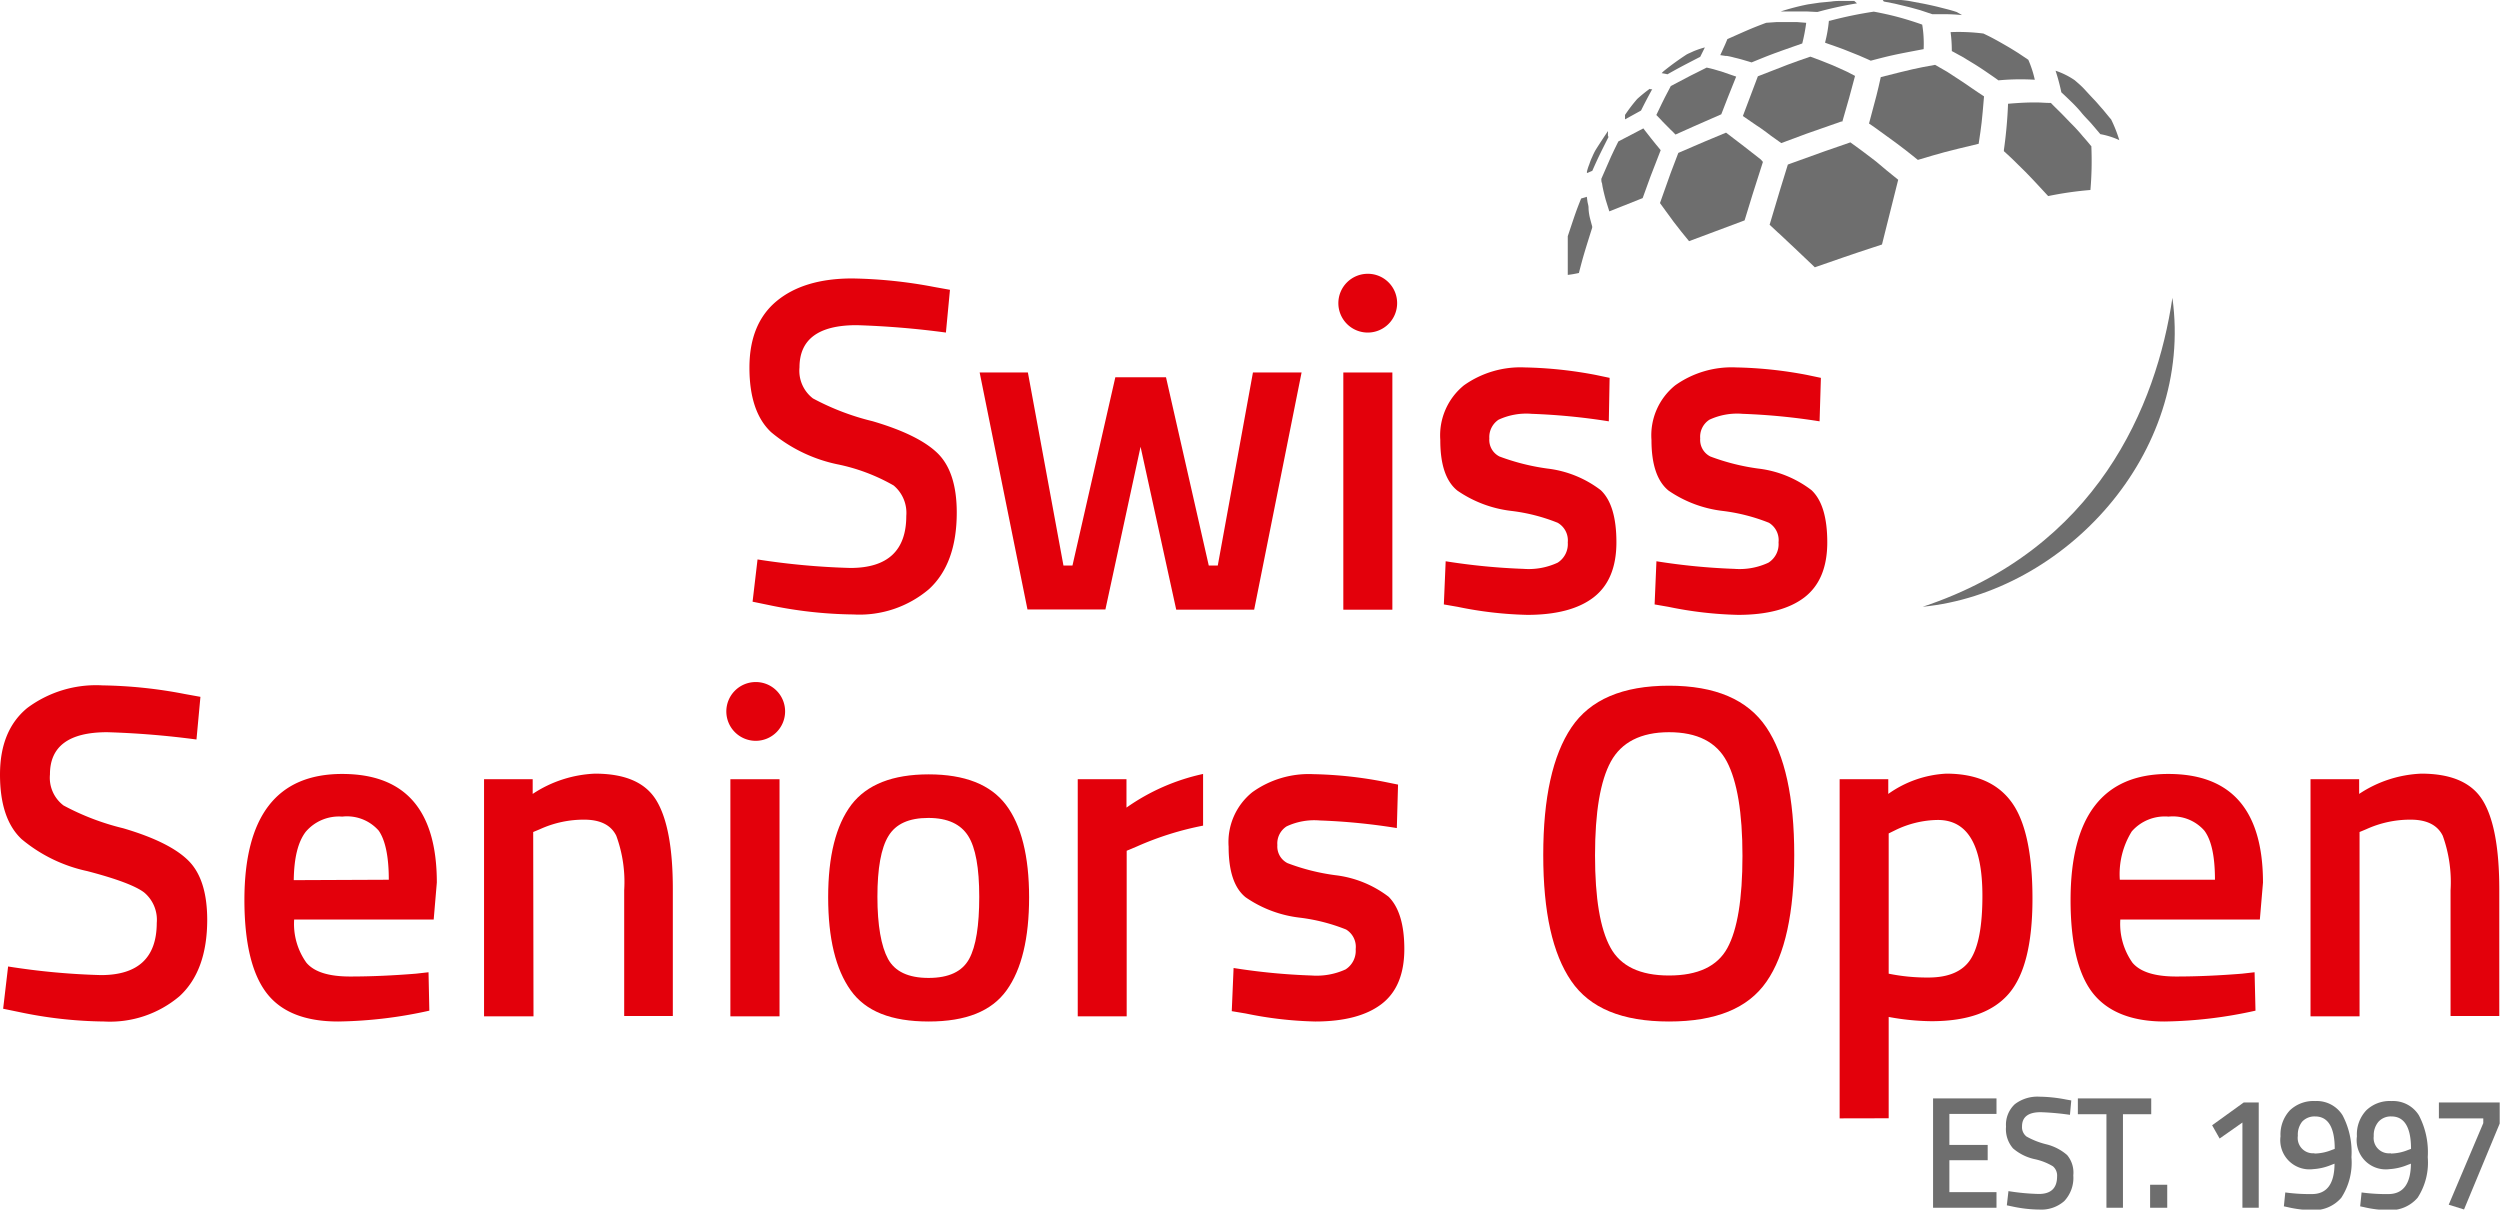 <svg id="Ebene_1" data-name="Ebene 1" xmlns="http://www.w3.org/2000/svg" viewBox="0 0 246.72 119.37"><defs><style>.cls-1{fill:#6e6e6e;}.cls-2{fill:#e3000b;}</style></defs><title>LogoSSO_EST1997_CMYK</title><path class="cls-1" d="M326.62,386.3c2.13,15.46-10.74,29.12-24.64,30.49C319.19,411.07,325.06,396.93,326.62,386.3Z" transform="translate(-112.23 -356.91)"/><path class="cls-1" d="M295.22,357h-1.07c-.39,0-.8,0-1.18.06l-1.16.11-1.15.17a22.94,22.94,0,0,0-2.69.7l.33,0,1.09,0h1.13l1,.05h.08a37.38,37.38,0,0,1,3.89-.85Z" transform="translate(-112.23 -356.91)"/><path class="cls-1" d="M270.92,370.36a2.81,2.81,0,0,1,0-.41v-.11c-.35.52-.81,1.21-1.24,1.9a6.78,6.78,0,0,0-.32.66,5.52,5.52,0,0,0-.28.71,4.91,4.91,0,0,0-.24.74l0,.14.53-.22c.57-1.29.73-1.61,1.61-3.36Z" transform="translate(-112.23 -356.91)"/><path class="cls-1" d="M275.18,365.73l-.15-.05h0a14.3,14.3,0,0,0-1.23,1,15.53,15.53,0,0,0-1.13,1.47l-.07.1,0,.16c0,.09,0,.18,0,.28l1.58-.87c.43-.86.61-1.2,1.11-2.12Z" transform="translate(-112.23 -356.91)"/><path class="cls-1" d="M279.88,361.77c-.22.08-.42.15-.61.24s-.39.17-.58.27a27.47,27.47,0,0,0-2.25,1.63,2.28,2.28,0,0,0-.22.22l.29.05.28.06c1.07-.6,1.21-.68,3.11-1.66l.12-.06.46-.93C280.27,361.64,280.07,361.71,279.88,361.77Z" transform="translate(-112.23 -356.91)"/><path class="cls-1" d="M269,377.41c0-.21-.08-.42-.11-.63l-.06-.45c-.16.06-.32.1-.56.17-.49,1.22-.57,1.47-1.24,3.48l-.08.24c0,.26,0,.61,0,1s0,.72,0,1.09,0,.74,0,1.12c0,.2,0,.41,0,.61a10.46,10.46,0,0,0,1.1-.19c.4-1.57.55-2.06,1.31-4.47l0-.13c-.08-.27-.15-.55-.22-.82S269,377.73,269,377.41Z" transform="translate(-112.23 -356.91)"/><path class="cls-1" d="M275.76,371.29l-.11-.13-.49-.61-.61-.78-.14-.19-.65.34-1.82.95c-.65,1.32-.71,1.44-1.68,3.69,0,.15,0,.3.07.44l.05.32c.05.27.12.55.19.84s.15.58.25.88.15.48.23.73l3.29-1.31c.65-1.83.8-2.23,1.78-4.73Z" transform="translate(-112.23 -356.91)"/><path class="cls-1" d="M282.9,364.24l-.81-.28-.25-.07c-.17-.05-.34-.11-.51-.15s-.45-.12-.67-.16c-1.38.68-1.65.82-3.54,1.82-.52,1-.55,1-1.43,2.86.11.12.22.24.35.36l.28.3.76.77.28.27.22.23c1.65-.74,1.73-.78,4.52-2,.54-1.4.74-1.91,1.47-3.72C283.34,364.4,283.12,364.31,282.9,364.24Z" transform="translate(-112.23 -356.91)"/><path class="cls-1" d="M290.48,359.16l-.88-.07-1.07,0-1,0-1,.07c-1.41.53-1.67.65-3.65,1.53l-.18.08c-.17.43-.25.6-.7,1.58l.53.08.12,0a6.69,6.69,0,0,1,.72.16c.29.07.58.14.88.23s.56.16.84.25c1.93-.79,2-.82,5-1.87A16.93,16.93,0,0,0,290.48,359.16Z" transform="translate(-112.23 -356.91)"/><path class="cls-1" d="M286,372.65l-.69-.54-1-.78-.26-.2-.67-.51-.81-.62c-1.72.71-2.21.92-4.71,2-.7,1.81-.75,1.94-1.81,4.95l.61.84c.23.32.48.64.73,1l.78,1c.24.31.49.61.75.92l5.48-2.05c.65-2.15.84-2.74,1.81-5.77Z" transform="translate(-112.23 -356.91)"/><path class="cls-1" d="M294.53,364l-.28-.13c-.39-.18-.78-.36-1.16-.52l-1.15-.46c-.35-.14-.7-.26-1.05-.39-1.86.64-2.34.82-5.18,1.94l-1.48,3.92.51.35.29.2.54.37.45.3c.34.25.68.48,1,.74l1,.71c2.27-.86,2.46-.92,5.93-2.13l.1,0c.67-2.31.69-2.39,1.25-4.5Z" transform="translate(-112.23 -356.91)"/><path class="cls-1" d="M293.32,361.47c.39.14.79.28,1.18.44l1.2.48c.38.17.77.33,1.15.51,2.06-.54,2.31-.59,5.22-1.14a11.63,11.63,0,0,0-.14-2.42c-.38-.14-.75-.26-1.13-.38s-.82-.25-1.23-.36-.82-.21-1.23-.3-.79-.17-1.19-.24a39.93,39.93,0,0,0-4.34.9l-.09,0a13.63,13.63,0,0,1-.38,2.16C292.66,361.25,293,361.35,293.32,361.47Z" transform="translate(-112.23 -356.91)"/><path class="cls-1" d="M305.34,358.1c-.32-.11-.71-.22-1.11-.32s-.8-.21-1.21-.3-.8-.18-1.2-.25L300.6,357a13.72,13.72,0,0,0-2.59-.13l.13.19,1.08.21,1,.24.24.06c.42.1.85.23,1.26.34l.27.09.93.31,1.2,0a17.41,17.41,0,0,1,1.74.09Z" transform="translate(-112.23 -356.91)"/><path class="cls-1" d="M297.46,372.92l-.24-.19-1-.76-.24-.18-1.14-.83c-2.14.73-2.66.92-5.79,2.05l-.38.14c-.71,2.28-.73,2.35-1.8,5.94l.78.73.26.23.89.84.43.4,1,.95,1,.95.1.1c2.73-.94,2.81-1,6.63-2.25.16-.63.27-1.05.44-1.76s.53-2.11,1.16-4.63l-1.16-.94Z" transform="translate(-112.23 -356.91)"/><path class="cls-1" d="M306.88,365.65c-.41-.29-.83-.57-1.24-.84L304.4,364c-.4-.23-.8-.47-1.2-.69-1.91.34-2.23.42-5.36,1.21-.32,1.45-.42,1.84-1.16,4.58.38.26.75.51,1.12.79l1.2.87.45.33.87.66.67.53.51.41c2.49-.74,2.57-.77,6-1.59.29-1.91.32-2.16.53-4.68C307.65,366.18,307.27,365.91,306.88,365.65Z" transform="translate(-112.23 -356.91)"/><path class="cls-1" d="M312.4,362.81l-1-.67c-.37-.23-.75-.47-1.15-.7s-.71-.41-1.17-.66-.74-.38-1.11-.56a19.22,19.22,0,0,0-3.24-.14,14.11,14.11,0,0,1,.12,1.87c.33.17.65.36,1,.54l1.27.77c.43.27.84.54,1.26.83s.72.49,1.07.75a23.33,23.33,0,0,1,3.59-.06A10.65,10.65,0,0,0,312.4,362.81Z" transform="translate(-112.23 -356.91)"/><path class="cls-1" d="M318.58,371.3c-.26-.32-.53-.64-.81-.95l-.09-.11c-.32-.38-.65-.74-1-1.09s-.69-.72-1.05-1.08-.68-.66-1-1c-.56,0-1-.05-1.42-.05-.6,0-1.27,0-2.81.13a44.09,44.09,0,0,1-.41,4.56v.12c.34.31.74.67,1.12,1.05s.78.76,1.15,1.14.74.77,1.1,1.16l1,1.08a34.33,34.33,0,0,1,4.17-.6,33.69,33.69,0,0,0,.09-4.33Z" transform="translate(-112.23 -356.91)"/><path class="cls-1" d="M320.57,368.69l-.15-.17-.64-.78-.16-.18c-.24-.27-.47-.55-.72-.81s-.61-.65-.93-1-.64-.62-1-.93a7.47,7.47,0,0,0-1.88-.93,19.75,19.75,0,0,1,.57,2.13c.34.31.67.63,1,.95s.71.72,1,1.08.67.72,1,1.1l.85,1a7.72,7.72,0,0,1,1.87.59A13.52,13.52,0,0,0,320.57,368.69Z" transform="translate(-112.23 -356.91)"/><path class="cls-2" d="M196.77,389q-5.64,0-5.64,4.17a3.44,3.44,0,0,0,1.33,3.06,24.67,24.67,0,0,0,5.89,2.25q4.56,1.34,6.43,3.18c1.24,1.23,1.87,3.18,1.87,5.83,0,3.37-.92,5.89-2.74,7.56a10.59,10.59,0,0,1-7.45,2.5,42.36,42.36,0,0,1-8.36-.93l-1.6-.33.49-4.17a71.65,71.65,0,0,0,9.16.84q5.52,0,5.52-5.14a3.52,3.52,0,0,0-1.25-3,18.61,18.61,0,0,0-5.6-2.1,14.94,14.94,0,0,1-6.49-3.16c-1.43-1.34-2.14-3.47-2.14-6.37s.9-5.09,2.69-6.57,4.28-2.23,7.45-2.23a46.57,46.57,0,0,1,8.09.84l1.56.28-.4,4.22A85.39,85.39,0,0,0,196.77,389Z" transform="translate(-112.23 -356.91)"/><path class="cls-2" d="M208.91,393.67h4.76l3.51,19.05h.89l4.23-18.58h5l4.22,18.58h.89l3.47-19.05h4.8L236,417.08h-7.69L224.79,401l-3.47,16.06h-7.69Z" transform="translate(-112.23 -356.91)"/><path class="cls-2" d="M244.8,417.08V393.67h4.84v23.41Z" transform="translate(-112.23 -356.91)"/><path class="cls-2" d="M271,398.49a62.41,62.41,0,0,0-7.61-.74,6.51,6.51,0,0,0-3.27.58,2.06,2.06,0,0,0-.91,1.85,1.83,1.83,0,0,0,1,1.78,21.82,21.82,0,0,0,4.72,1.19,10.73,10.73,0,0,1,5.27,2.13q1.55,1.46,1.55,5.15t-2.25,5.43c-1.49,1.15-3.68,1.73-6.55,1.73a37.57,37.57,0,0,1-6.85-.79l-1.38-.24.18-4.26a62.88,62.88,0,0,0,7.69.75,6.78,6.78,0,0,0,3.36-.61,2.17,2.17,0,0,0,1-2,2,2,0,0,0-1-1.94,17.94,17.94,0,0,0-4.58-1.17,11.78,11.78,0,0,1-5.31-2q-1.7-1.36-1.69-5a6.36,6.36,0,0,1,2.33-5.39,9.63,9.63,0,0,1,6-1.77,41.2,41.2,0,0,1,7,.74l1.38.29Z" transform="translate(-112.23 -356.91)"/><path class="cls-2" d="M291.8,398.49a62.29,62.29,0,0,0-7.6-.74,6.49,6.49,0,0,0-3.27.58,2,2,0,0,0-.91,1.85,1.83,1.83,0,0,0,1,1.78,21.49,21.49,0,0,0,4.71,1.19,10.69,10.69,0,0,1,5.27,2.13q1.56,1.46,1.56,5.15t-2.25,5.43c-1.5,1.15-3.68,1.73-6.56,1.73a37.57,37.57,0,0,1-6.85-.79l-1.38-.24.18-4.26a62.82,62.82,0,0,0,7.7.75,6.71,6.71,0,0,0,3.35-.61,2.15,2.15,0,0,0,1-2,2,2,0,0,0-.95-1.94,18.21,18.21,0,0,0-4.58-1.17,11.88,11.88,0,0,1-5.32-2c-1.12-.91-1.69-2.56-1.69-5a6.34,6.34,0,0,1,2.34-5.39,9.61,9.61,0,0,1,6-1.77,41.1,41.1,0,0,1,7,.74l1.38.29Z" transform="translate(-112.23 -356.91)"/><path class="cls-2" d="M122.81,429.17q-5.66,0-5.65,4.17a3.43,3.43,0,0,0,1.34,3.06,24.67,24.67,0,0,0,5.89,2.25q4.56,1.34,6.42,3.18t1.87,5.83q0,5.05-2.73,7.56a10.62,10.62,0,0,1-7.45,2.5,42.28,42.28,0,0,1-8.36-.93l-1.6-.33.49-4.17a70.08,70.08,0,0,0,9.16.85q5.5,0,5.51-5.15a3.51,3.51,0,0,0-1.24-3c-.83-.64-2.7-1.35-5.61-2.11a15,15,0,0,1-6.49-3.16q-2.13-2-2.13-6.37c0-2.9.89-5.09,2.69-6.57a11.36,11.36,0,0,1,7.45-2.23,45.72,45.72,0,0,1,8.09.85l1.55.28-.39,4.21A85.6,85.6,0,0,0,122.81,429.17Z" transform="translate(-112.23 -356.91)"/><path class="cls-2" d="M153.27,453l1.25-.14.08,3.79a43.6,43.6,0,0,1-9,1.07q-4.94,0-7.09-2.85t-2.16-9.13q0-12.45,9.65-12.45,9.34,0,9.34,10.72l-.31,3.65H141.26a6.58,6.58,0,0,0,1.21,4.26c.77.91,2.2,1.36,4.31,1.36S151.05,453.18,153.27,453Zm-2.67-9.27c0-2.31-.35-3.92-1-4.85A4.17,4.17,0,0,0,146,437.5,4.3,4.3,0,0,0,142.4,439c-.76,1-1.15,2.55-1.18,4.77Z" transform="translate(-112.23 -356.91)"/><path class="cls-2" d="M164.88,457.21H160v-23.4h4.8v1.45a12,12,0,0,1,6.14-2c3,0,5,.88,6.07,2.65s1.62,4.67,1.62,8.73v12.54h-4.8v-12.4a13.29,13.29,0,0,0-.78-5.39q-.78-1.59-3.18-1.59a10.42,10.42,0,0,0-4.35.94l-.67.28Z" transform="translate(-112.23 -356.91)"/><path class="cls-2" d="M184.31,457.21v-23.4h4.85v23.4Z" transform="translate(-112.23 -356.91)"/><path class="cls-2" d="M196.25,436.33q2.3-3,7.63-3c3.55,0,6.1,1,7.62,3s2.29,5.08,2.29,9.13-.74,7.12-2.22,9.18-4,3.08-7.69,3.08-6.22-1-7.7-3.08-2.22-5.12-2.22-9.18S194.72,438.36,196.25,436.33Zm3.62,15.22c.68,1.24,2,1.87,4,1.87s3.32-.63,4-1.87,1-3.3,1-6.14-.36-4.85-1.09-6-2-1.78-3.93-1.78-3.21.59-3.94,1.78-1.09,3.19-1.09,6S199.19,450.3,199.87,451.55Z" transform="translate(-112.23 -356.91)"/><path class="cls-2" d="M218.59,457.21v-23.4h4.81v2.8a20.68,20.68,0,0,1,7.56-3.32v5.1a30.22,30.22,0,0,0-6.54,2.06l-1,.42v16.34Z" transform="translate(-112.23 -356.91)"/><path class="cls-2" d="M250.08,438.63a60.93,60.93,0,0,0-7.61-.75,6.44,6.44,0,0,0-3.26.58,2,2,0,0,0-.92,1.85,1.84,1.84,0,0,0,1,1.78,20.91,20.91,0,0,0,4.71,1.19,10.73,10.73,0,0,1,5.27,2.13c1,1,1.55,2.69,1.55,5.15s-.74,4.28-2.24,5.43-3.69,1.73-6.56,1.73a37.57,37.57,0,0,1-6.85-.79l-1.38-.23.18-4.26a62.33,62.33,0,0,0,7.69.74,6.89,6.89,0,0,0,3.36-.6,2.18,2.18,0,0,0,1-2,2,2,0,0,0-.95-1.94,18.21,18.21,0,0,0-4.58-1.17,11.76,11.76,0,0,1-5.32-2c-1.13-.9-1.69-2.56-1.69-5a6.32,6.32,0,0,1,2.34-5.38,9.55,9.55,0,0,1,6-1.78,40.33,40.33,0,0,1,7,.75l1.38.28Z" transform="translate(-112.23 -356.91)"/><path class="cls-2" d="M286.56,453.79c-1.82,2.63-5,3.93-9.62,3.93s-7.81-1.31-9.65-4-2.76-6.78-2.76-12.43.93-9.84,2.78-12.59,5.06-4.12,9.63-4.12,7.76,1.37,9.6,4.1,2.76,6.93,2.76,12.61S288.39,451.17,286.56,453.79Zm-15.4-3.37q1.5,2.76,5.78,2.76t5.76-2.71q1.49-2.72,1.49-9.1c0-4.26-.52-7.36-1.54-9.3s-2.93-2.9-5.71-2.9-4.7,1-5.74,2.9-1.56,5-1.56,9.25S270.15,448.58,271.16,450.42Z" transform="translate(-112.23 -356.91)"/><path class="cls-2" d="M293.78,467.28V433.81h4.8v1.45a10.78,10.78,0,0,1,5.73-2c2.94,0,5.09.95,6.45,2.83s2.05,5.06,2.05,9.51-.78,7.57-2.34,9.38-4.09,2.71-7.62,2.71a23.92,23.92,0,0,1-4.23-.42v10Zm9.69-29.45a9.82,9.82,0,0,0-4.18,1l-.67.33V453a19,19,0,0,0,3.92.38c2,0,3.41-.61,4.18-1.83s1.15-3.29,1.15-6.23C307.87,440.31,306.41,437.83,303.47,437.83Z" transform="translate(-112.23 -356.91)"/><path class="cls-2" d="M333.49,453l1.24-.14.09,3.79a43.6,43.6,0,0,1-9,1.07c-3.29,0-5.66-1-7.09-2.85s-2.16-4.94-2.16-9.13q0-12.45,9.65-12.45,9.33,0,9.34,10.72l-.31,3.65H321.48a6.64,6.64,0,0,0,1.2,4.26c.77.91,2.21,1.36,4.31,1.36S331.26,453.18,333.49,453Zm-2.67-9.27c0-2.31-.35-3.92-1.05-4.85a4.14,4.14,0,0,0-3.53-1.38,4.33,4.33,0,0,0-3.63,1.46,8,8,0,0,0-1.18,4.77Z" transform="translate(-112.23 -356.91)"/><path class="cls-2" d="M345.09,457.21h-4.84v-23.4h4.8v1.45a11.93,11.93,0,0,1,6.13-2q4.45,0,6.07,2.65t1.63,8.73v12.54h-4.81v-12.4a13.5,13.5,0,0,0-.77-5.39q-.78-1.59-3.18-1.59a10.46,10.46,0,0,0-4.36.94l-.67.28Z" transform="translate(-112.23 -356.91)"/><path class="cls-2" d="M250.11,386.82a2.9,2.9,0,1,1-2.9-2.89A2.89,2.89,0,0,1,250.11,386.82Z" transform="translate(-112.23 -356.91)"/><path class="cls-2" d="M189.71,427.12a2.9,2.9,0,1,1-2.9-2.9A2.89,2.89,0,0,1,189.71,427.12Z" transform="translate(-112.23 -356.91)"/><path class="cls-1" d="M303,476.1V465.31h6.26v1.53h-4.65v3.06h3.78v1.51h-3.78v3.15h4.65v1.54Z" transform="translate(-112.23 -356.91)"/><path class="cls-1" d="M313.62,466.67c-1.22,0-1.84.47-1.84,1.4a1.17,1.17,0,0,0,.44,1,7.7,7.7,0,0,0,1.92.76,4.92,4.92,0,0,1,2.09,1.07,2.69,2.69,0,0,1,.61,2,3.35,3.35,0,0,1-.89,2.54,3.42,3.42,0,0,1-2.43.84,13.19,13.19,0,0,1-2.72-.31l-.52-.11.16-1.4a22.08,22.08,0,0,0,3,.28c1.2,0,1.8-.58,1.8-1.73a1.2,1.2,0,0,0-.41-1,5.84,5.84,0,0,0-1.82-.71,4.83,4.83,0,0,1-2.12-1.06,2.9,2.9,0,0,1-.69-2.14,2.77,2.77,0,0,1,.87-2.22,3.67,3.67,0,0,1,2.43-.74,14.47,14.47,0,0,1,2.63.28l.51.09-.13,1.42A26.27,26.27,0,0,0,313.62,466.67Z" transform="translate(-112.23 -356.91)"/><path class="cls-1" d="M317.29,466.87v-1.56h7.24v1.56h-2.79v9.23h-1.63v-9.23Z" transform="translate(-112.23 -356.91)"/><path class="cls-1" d="M324.42,476.1v-2.27h1.69v2.27Z" transform="translate(-112.23 -356.91)"/><path class="cls-1" d="M335.14,465.71V476.1h-1.61v-8.41l-2.25,1.58-.74-1.31,3.12-2.25Z" transform="translate(-112.23 -356.91)"/><path class="cls-1" d="M340.39,474.75c1.47,0,2.22-1,2.23-3l-.34.13a5.55,5.55,0,0,1-1.77.41,2.88,2.88,0,0,1-3.22-3.24,3.49,3.49,0,0,1,.92-2.56,3.37,3.37,0,0,1,2.5-.92,3,3,0,0,1,2.7,1.4,7.82,7.82,0,0,1,.88,4.14,6.36,6.36,0,0,1-1,4,3.54,3.54,0,0,1-2.91,1.22,10.63,10.63,0,0,1-2.34-.28l-.42-.09.14-1.37A17.91,17.91,0,0,0,340.39,474.75Zm.25-4a4.66,4.66,0,0,0,1.7-.35l.3-.11c0-2.13-.66-3.2-1.93-3.2a1.66,1.66,0,0,0-1.29.52A2.06,2.06,0,0,0,339,469,1.51,1.51,0,0,0,340.64,470.72Z" transform="translate(-112.23 -356.91)"/><path class="cls-1" d="M347.93,474.75c1.46,0,2.21-1,2.23-3l-.35.13a5.5,5.5,0,0,1-1.77.41,2.87,2.87,0,0,1-3.21-3.24,3.45,3.45,0,0,1,.92-2.56,3.33,3.33,0,0,1,2.49-.92,3,3,0,0,1,2.7,1.4,7.82,7.82,0,0,1,.88,4.14,6.36,6.36,0,0,1-1,4,3.53,3.53,0,0,1-2.9,1.22,10.64,10.64,0,0,1-2.35-.28l-.42-.09.14-1.37A17.93,17.93,0,0,0,347.93,474.75Zm.24-4a4.62,4.62,0,0,0,1.7-.35l.3-.11c0-2.13-.66-3.2-1.93-3.2a1.63,1.63,0,0,0-1.28.52,2.06,2.06,0,0,0-.47,1.42A1.51,1.51,0,0,0,348.17,470.72Z" transform="translate(-112.23 -356.91)"/><path class="cls-1" d="M352.92,467.28v-1.57h6v2.08l-3.52,8.48-1.51-.47,3.41-8.05v-.47Z" transform="translate(-112.23 -356.91)"/></svg>